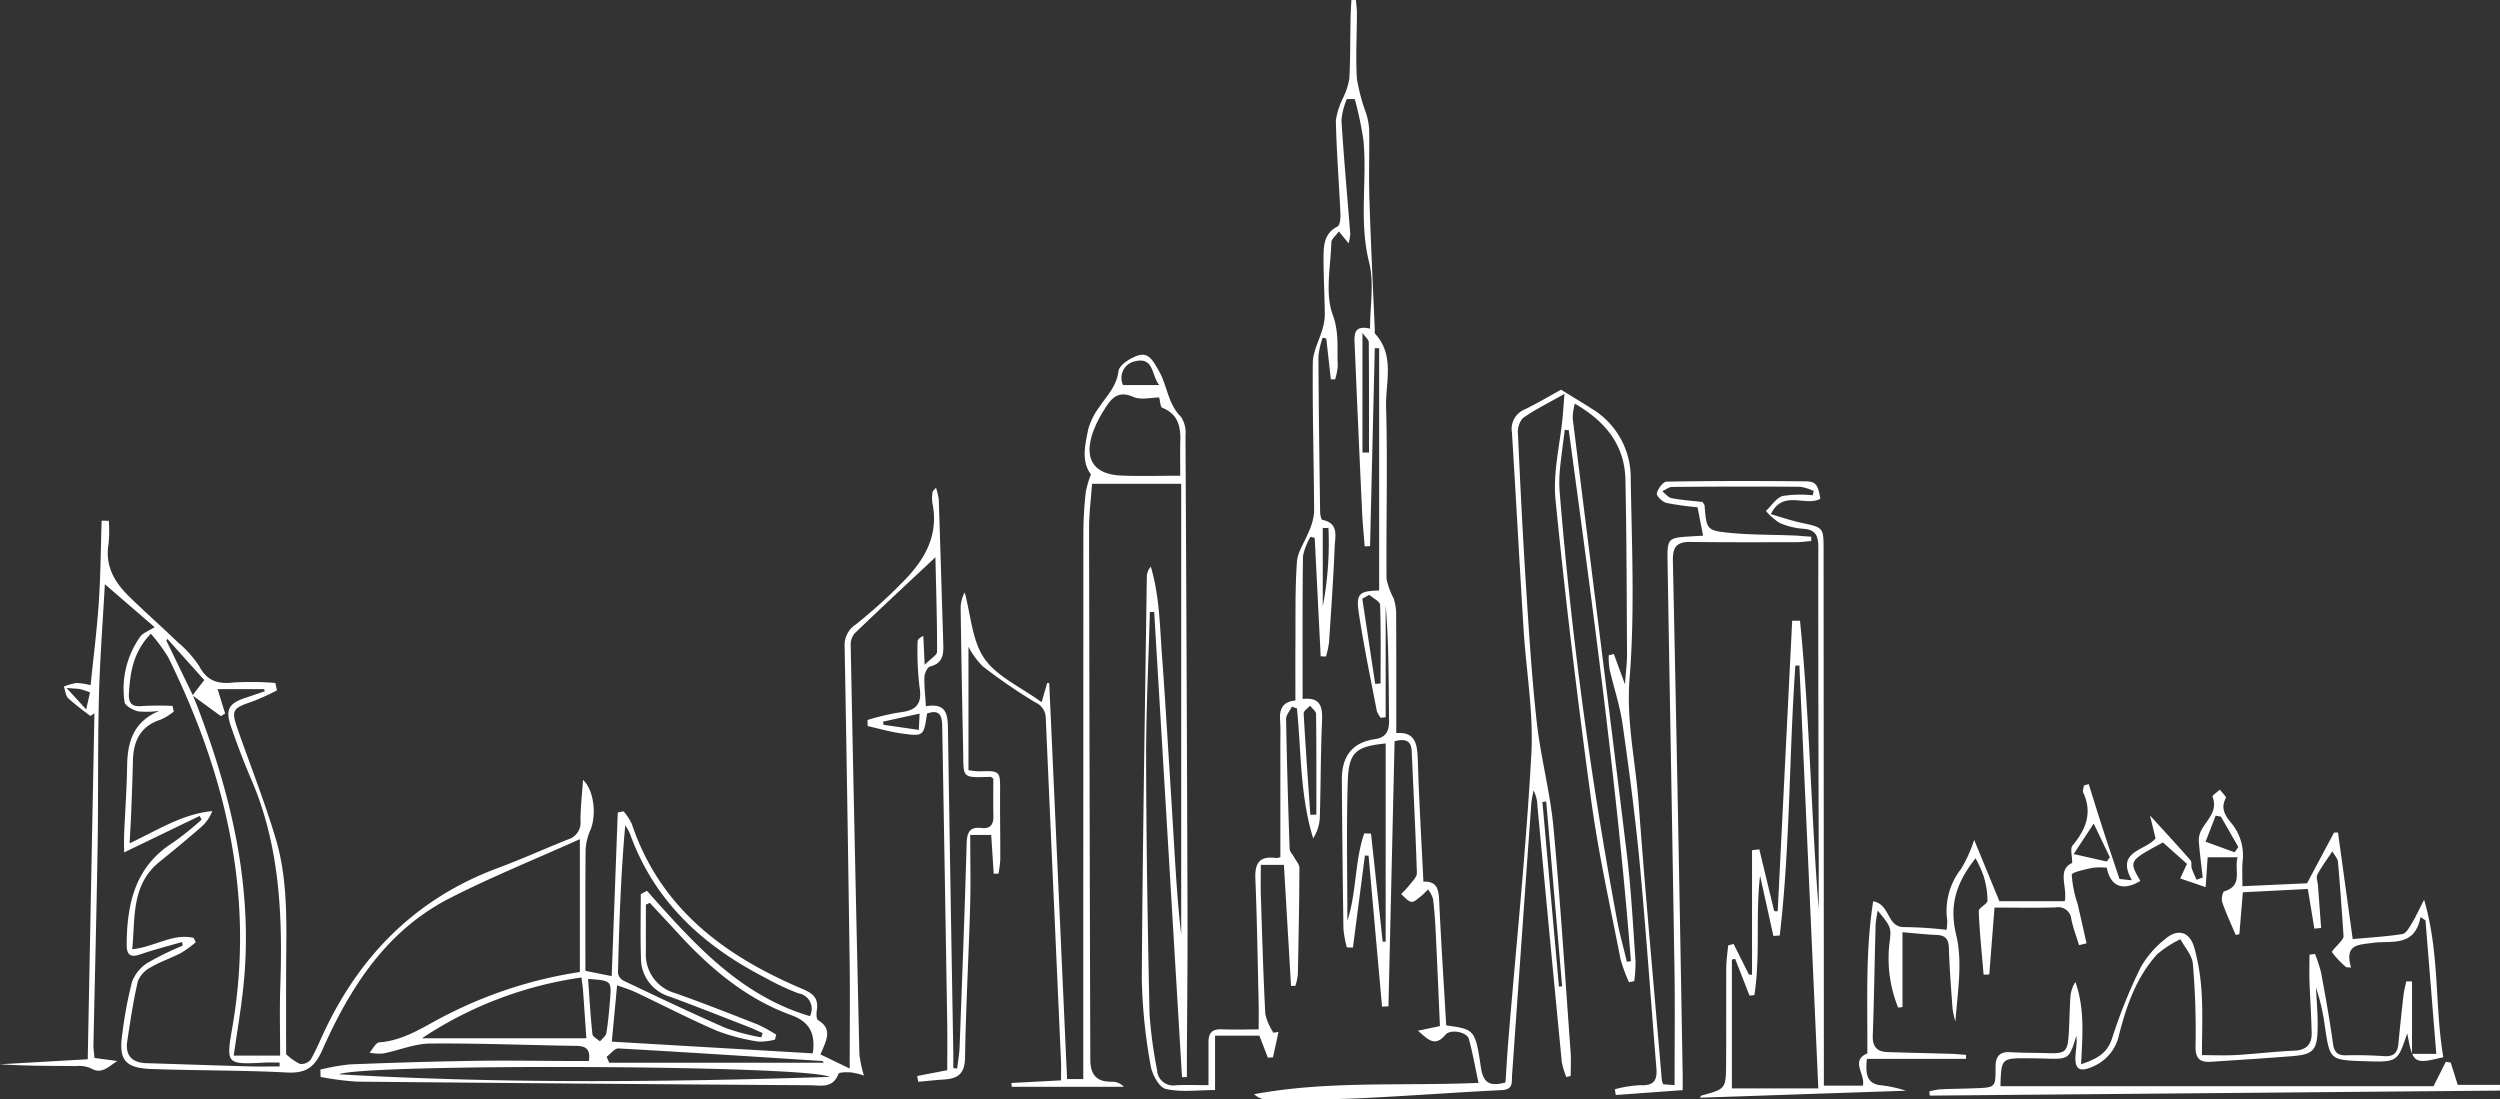 <svg id="Group_221" data-name="Group 221" xmlns="http://www.w3.org/2000/svg" xmlns:xlink="http://www.w3.org/1999/xlink" width="313.771" height="137.99" viewBox="0 0 313.771 137.99">
  <rect x="0" y="0" width="313.771" height="137.99" fill="#333333" stroke="none"/>
  <defs>
    <clipPath id="clip-path">
      <rect id="Rectangle_160" data-name="Rectangle 160" width="313.771" height="137.99" fill="#fff"/>
    </clipPath>
  </defs>
  <g id="Group_220" data-name="Group 220" clip-path="url(#clip-path)">
    <path id="Path_245" data-name="Path 245" d="M22.85,118.23c-1.752.512-3.527.959-5.251,1.554-1.366.469-1.712-.064-1.7-1.317.043-5.126,1.086-9.749,5.847-12.737a37.419,37.419,0,0,0,3.561-2.862l-.249-.46-9.48,4.577c0-.794-.026-1.52,0-2.243.123-2.869.334-5.737.377-8.607.044-3.047.789-5.575,4.062-6.923a10.82,10.82,0,0,1-2.661.069c-.654-.14-1.663-.7-1.726-1.181a11.291,11.291,0,0,1,1.958-8.172c.349-.5,1.075-.735,1.816-1.214l-6.243-5.392c-.244,4.483-.621,9.324-.744,14.17-.158,6.252-.065,12.511-.165,18.766-.133,8.3-.351,16.594-.522,24.89-.01.5.078,1,.13,1.633.836.112,1.636.22,2.864.386-1.253.794-1.978,1.712-3.359.893a3.8,3.8,0,0,0-1.821-.261c-3.169-.023-6.338-.01-9.547-.224l11.015-.629q.42-21.777.839-43.415l-.495.327a34.893,34.893,0,0,1-2.78-2.205c-.345-.33-.383-.983-.561-1.488a7.9,7.9,0,0,1,1.567-.444,8.734,8.734,0,0,1,1.79.273c.355-3.512.8-6.971,1.03-10.443.228-3.392.244-6.8.353-10.2.3,0,.6.009.9.016a17.19,17.19,0,0,1-.026,2.87c-.478,2.769.74,4.843,2.593,6.648,2.011,1.958,4.121,3.817,6.141,5.769a13.327,13.327,0,0,1,2.659,2.991c1.019,1.9,2.408,2.237,4.38,2.007a37.711,37.711,0,0,1,5.158.065q.1.465.2.929a31.1,31.1,0,0,1-3.06,1.393c-2.591.876-2.719,1.076-1.8,3.689,1.588,4.51,3.345,8.971,4.71,13.546,1.627,5.453,1.311,11.123,1.3,16.741q-.008,5.147,0,10.3a7.569,7.569,0,0,0,1.717,1.211A1.512,1.512,0,0,0,38.992,133c.728-1.267,1.272-2.641,1.91-3.962,4.585-9.494,11.587-16.377,21.574-20.09,2.987-1.111,5.9-2.43,8.861-3.61A2.185,2.185,0,0,0,72.855,103c0-1.615.19-3.23.318-5.121,1.428,1.353,1.69,4.475.934,6.281a6.91,6.91,0,0,0-.606,2.51c-.056,5.033-.028,10.067-.028,15.177,1.306.262,2.21.445,3.3.665.259-6.989.51-13.762.762-20.534l.725-.151a7.3,7.3,0,0,1,1.035,1.572c3.563,10.631,11.652,16.59,21.452,20.735,1.318.559,2,1.171,1.773,2.632-.066.421-.073,1.136.158,1.275,1.9,1.143,1,2.576.3,4.3l3.668,1.77c0-4.78.05-9.1-.009-13.418q-.27-19.727-.627-39.448a3.093,3.093,0,0,1,1.372-2.851A63.145,63.145,0,0,0,113.2,73.15c2.778-2.755,4.692-5.891,3.811-10.069a4.737,4.737,0,0,1,.038-1.333c.009-.1.139-.186.424-.542a8.554,8.554,0,0,1,.351,1.485c.2,6.058.378,12.119.567,18.178.04,1.284-.073,2.4-1.654,2.779-.334.081-.694.837-.712,1.294-.046,1.14.1,2.286.182,3.7,2.868-.508,2.745,1.423,2.775,3.314q.314,20.009.663,40.021c.011.694,0,1.389,0,2.082.161.019.323.036.485.052.105-.907.274-1.812.309-2.722.316-8.484.642-16.968.881-25.456.04-1.408.313-2.2,1.9-2.011,1.057.123,1.485-.434,1.461-1.478-.038-1.581-.01-3.163-.01-4.724-.14-.092-.244-.217-.343-.216-3.756.1-3.369.217-3.449-3.6q-.182-8.712-.307-17.425a4.265,4.265,0,0,1,.505-2.13c.768,2.811.915,6.05,2.479,8.31s4.552,3.562,7.178,5.474c.3-1.058.5-1.735.694-2.413.086,0,.173.008.259.012.745,16.534,1.491,33.068,2.24,49.7h2.034q0-34.4.012-68.718a49.079,49.079,0,0,1,.3-4.969,12.613,12.613,0,0,1,.652-2.2c-1.233-1.613-.752-3.692-.336-5.687a8.406,8.406,0,0,1,1.355-2.727c.945-1.437,2.191-2.6,2.43-4.543.1-.794,1.588-1.745,2.6-2.011,1.261-.33,1.825.859,2.451,1.928,1.095,1.866,1.136,4.2,2.807,5.823a3.634,3.634,0,0,1,.557,2.348q.162,30.069.255,60.137c.018,6-.052,12-.08,18,0,.79,0,1.58,0,2.368-.2.006-.407.012-.611.017q-1.745-29.2-3.492-58.395l-.543.02c-.168,6.163-.483,12.324-.47,18.487.022,10.657.2,21.314.429,31.968a55.965,55.965,0,0,0,.945,7.009,2.017,2.017,0,0,0,2.364,1.922c1.319-.067,2.644-.014,4.09-.014,0-1.9,0-3.664,0-5.43,0-1.088.462-1.625,1.624-1.578,1.52.062,3.044.014,4.673.014,0-1.239.02-2.234,0-3.226-.123-5.232-.2-10.465-.415-15.7-.082-1.944.521-2.859,2.546-2.591a1.172,1.172,0,0,0,.592-.116c0-4.8,0-9.444,0-14.09,0-1.021.04-2.047-.036-3.063-.106-1.411.333-2.359,1.926-2.492,0-2.406-.015-4.744,0-7.083.027-3.447-.054-6.9.191-10.335.092-1.285,1-2.5,1.481-3.771a7.264,7.264,0,0,0,.676-2.431c-.028-6.255-.223-12.51-.166-18.763.012-1.428.824-2.843,1.222-4.277a6.615,6.615,0,0,0,.285-1.809c-.027-2.424-.17-4.848-.159-7.273.008-1.471.13-2.93,1.757-3.758.323-.165.386-1.089.36-1.653-.178-3.888-.49-7.772-.573-11.662a9.642,9.642,0,0,1,.972-2.952,9.109,9.109,0,0,0,.726-2.308c.126-2.485.1-4.976.147-7.465.015-.787.067-1.575.1-2.361l.57-.035c.046.558.13,1.116.13,1.675,0,2.745-.171,5.5,0,8.231a23.616,23.616,0,0,0,1.151,4.319,8.679,8.679,0,0,1,.386,2.021c.041,2.937-.061,5.876.033,8.81.171,5.434.441,10.865.67,16.3.009.191-.046.45.056.562,2.49,2.731,1.283,6.081,1.365,9.13.2,7.209,0,14.428.055,21.643a9.794,9.794,0,0,0,.894,2.438,6.258,6.258,0,0,1,.314,1.814c.025,4.97.014,9.941.014,15.083,2.517-.214,2.651,1.538,2.712,3.581.149,4.973.448,9.943.694,15.062,1.865-.078,1.922,1.168,1.989,2.6.238,5.15.575,10.3.873,15.438,3.525.5,3.651.48,4.348,5.241.3,2.028,1.142,2.447,3.09,1.925.123-1.812.228-3.7.384-5.589.984-11.894,2.216-23.773,2.864-35.685.283-5.184-.659-10.43-.98-15.653-.509-8.219-.944-16.441-1.458-24.659a2.645,2.645,0,0,1,1.616-2.893c1.648-.805,3.229-1.745,4.554-2.471,1.538.952,2.782,1.7,4,2.479a10.088,10.088,0,0,1,4.74,8.727c.138,8.354.524,16.748-.142,25.05-.428,5.346.742,10.365,1.128,15.529.867,11.642,1.932,23.271,2.921,34.9a2.745,2.745,0,0,0,.179.494l1.418.1c0-4.91.063-9.682-.012-14.45-.267-17.044-.586-34.086-.867-51.127-.052-3.111-.009-3.113,3.08-3.3.505-.032,1.009-.057,1.38-.079-.225-1.146-.437-2.215-.7-3.57a35.855,35.855,0,0,1-3.91-.543c-.5-.119-1.269-.891-1.2-1.2.133-.576.784-1.464,1.232-1.471,5.808-.1,11.617-.095,17.425-.036,1.327.013,1.563.427,1.872,2.186-1.873,1.029-4.714-1.2-6.214,1.935,1.341.385,2.582.815,3.857,1.091,2.752.595,2.759.562,2.761,3.425q.019,32.468.033,64.936v2.274H233.8c.366-1.41-1.608-3.126.565-4.052.047-6.369-.268-12.735.736-19.092,2.223.422,1.662,3.329,3.973,3.242a49.13,49.13,0,0,1,5.235.346,7.984,7.984,0,0,0,.086-1.2,8.5,8.5,0,0,1,1.728-6.434,17.237,17.237,0,0,0,1.652-3.658c1.091,2.655,2.077,5.056,3.167,7.7h8.2c.363-1.8-1-3.923.934-4.807,0-.913-.275-1.8.047-2.184,1.66-2.009,2.525-4.08,1.344-6.637-.109-.235.05-.595.084-.9l.6-.175c.6,1.918,1.195,3.841,1.814,5.754.631,1.946,1.29,3.884,2.049,6.16l1.564.161c-2.112-3.679,1.675-3.687,2.964-5.252-.2-.818-.4-1.649-.705-2.888,1.944,2.134,3.544,3.859,5.09,5.63.195.222.053.709.162,1.043a15.01,15.01,0,0,0,.605,1.4c.255-.092.51-.186.766-.278-.171-1.541-.385-3.079-.492-4.624a2.719,2.719,0,0,1,.373-1.414c.713-1.281,2.037-2.326,1.351-4.1-.061-.159.593-.594.915-.9.268.364.847.9.755,1.063-.8,1.476.154,2.486.92,3.43a6.365,6.365,0,0,1,1.166,4.682c-.047.888-.008,1.78-.008,2.954l8.113-.371c1.159-2.175,2.274-4.269,3.389-6.363l.494-.008c.607,4.392,1.213,8.784,1.848,13.374,1.966-.181,4.117-.3,6.238-.63.452-.069.862-.819,1.172-1.33.488-.8.875-1.662,1.551-2.982,1.987,6.8,1.309,13.4,2.414,19.769-3.707.893-3.813.819-4.534-3-1.213,3.63-1.213,3.63-5.362,3.5-4.356-.141-4.344-.142-4.974-4.39a25.674,25.674,0,0,0-1.112-4.848c.076,1.732.251,3.468.206,5.2-.067,2.7-.579,3.2-3.243,3.41-3.372.266-6.75.474-10.125.7-1.412.093-1.987-.386-1.956-1.989a97.984,97.984,0,0,0-.337-10.313c-.093-1.064-1.017-2.056-1.56-3.082a13.49,13.49,0,0,0-2.928,1.9c-2.6,2.861-3.844,6.455-4.778,10.112a5.563,5.563,0,0,1-3.386,4.015c-1.537.679-2.175.306-2.079-1.356.033-.571.109-1.14.146-1.711A8.207,8.207,0,0,0,260.6,130c-.907,2.952-.907,2.951-4.012,2.855-.638-.019-1.276-.024-1.915-.03-3.5-.03-3.5-.029-3.6,3.5h54.354l1.543-3.062.612.095c.272.855.543,1.711.887,2.8h5.3c0,.24-.005.479-.007.721l-71.558.629q-.031-.259-.062-.521a8.236,8.236,0,0,1,1.287-.262c1.34-.067,2.68-.077,4.02-.123,3.131-.109,2.992-.043,3.013-2.779.01-1.268.555-1.857,1.883-1.767,1.462.1,2.935.067,4.4.116,2.584.087,2.775-.078,2.918-2.731.074-1.4.092-2.808.184-4.208a4.008,4.008,0,0,1,.633-1.987c1.174,3.3.9,6.7.713,10.327,1.837-.648,3.247-1.242,3.894-3.264a65.74,65.74,0,0,1,3.56-8.846,12.18,12.18,0,0,1,3.087-3.594c1.584-1.368,3.077-.963,3.668,1.062a26.833,26.833,0,0,1,.925,5.83c.152,2.473.037,4.965.037,7.667,1.455,0,2.89.067,4.315-.015,2.422-.14,4.834-.443,7.256-.542,1.549-.064,2.229-.813,2.2-2.249-.048-2.167-.2-4.332-.276-6.5-.036-1.1,0-2.2,0-3.3.229-.031.459-.061.69-.093a17.681,17.681,0,0,1,.768,2.342c.544,2.949,1.078,5.9,1.486,8.873.156,1.123.564,1.536,1.687,1.506,1.594-.044,3.194.008,4.786.108,1.145.072,1.634-.437,1.738-1.511q.293-3.049.639-6.091c.069-.6.232-1.19.353-1.784l.723.007v9.089h3.046c-.459-5.672-.908-11.212-1.355-16.75l-.62-.418c-.752,3.875-3.727,2.9-6.041,3.243-1.71.252-3.548.116-2.678,3.1l-.613-.053a11.015,11.015,0,0,1-1.771-1.866c-.1-.171.732-.9,1.115-1.4.145-.185.339-.424.324-.626-.208-3.113-.427-6.224-.7-9.332-.036-.4-.4-.779-.705-1.319-.683,1.036-1.365,1.936-1.882,2.921-.181.348.041.907.076,1.369q.2,2.665.395,5.33l-.846.086c-.261-1.581-.521-3.162-.822-4.98l-8.154.415c-.15,1.807-.294,3.531-.437,5.256l-.462.1c-.573-1.362-1.2-2.7-1.688-4.1-.138-.4.04-1.31.259-1.376,2.416-.739,1.206-2.665,1.671-4.277h-3.76c-.079,1.163-.157,2.319-.254,3.753l-3.19-1.087c.309-.673.534-1.164.842-1.835-.984-.879-2.012-1.8-3.01-2.686-4.3,2.316-4.3,2.316-2.83,4.822-2.174,1.316-3.744.749-4.222-1.655a8.584,8.584,0,0,0-1.845.026c-.915.2-2.541.541-2.552.868a14.739,14.739,0,0,0,.743,3.668c.379,1.641.745,3.286,1.116,4.929l-.936.235c-.33-1.074-.738-2.132-.969-3.226a1.648,1.648,0,0,0-1.959-1.518c-2.482.079-4.968.025-7.687.025-.229,2.911-.441,5.653-.656,8.394l-.712.022c-.224-2.655-.507-5.307-.612-7.967-.017-.43,1.085-.881,1.1-1.34a10.755,10.755,0,0,0-.5-3.1,15.5,15.5,0,0,0-1-2.2c-2.3,2.931-3.379,5.723-2.429,9.63.828,3.4.172,7.158-.1,10.861a10.8,10.8,0,0,1-.355-1.6c-.187-2.544-.388-5.093-.465-7.643-.034-1.143-.464-1.586-1.576-1.628-1.441-.054-2.877-.225-4.246-.339v9.4c-.182.019-.365.04-.547.059a16.5,16.5,0,0,1-1.112-7.847c.265-2.164.341-2.156-1.447-4.319a14.794,14.794,0,0,0-.265,1.728c-.126,4.658-.193,9.317-.358,13.973-.05,1.416.576,2.011,1.876,2.053,2.613.086,5.228.136,7.84.213.665.02,1.33.088,1.993.134,0,.168-.007.337-.011.5H234.31c-.133,1.606-.183,2.921,1.465,3.281a16.682,16.682,0,0,1,3.438.718l-25.842.877c.009-.012.082-.247.21-.282,3.008-.815,3.037-.811,3.06-4,.029-4.021-.005-8.045.021-12.067.007-.921.154-1.842.237-2.762l.683-.188q.958,1.918,1.917,3.834c.131.016.263.031.395.048V106.709l.915-.112q.934,3.881,1.87,7.761c.145.005.291.009.438.013q.909-18.23,1.816-36.46c.327,0,.655,0,.983,0,1.216,12.036,1.378,24.149,2.35,36.224,0-2.056,0-4.111,0-6.169-.026-13.09-.078-26.178-.048-39.268,0-1.495-.348-2.233-1.933-2.337a8.762,8.762,0,0,1-2.954-.745,7.576,7.576,0,0,1-1.693-1.485c.7-.655,1.3-1.655,2.119-1.883a14.463,14.463,0,0,1,3.749-.083c.046-.178.09-.357.136-.534a5.947,5.947,0,0,0-1.685-.537q-8.042-.055-16.086.019c-.416,0-.829.358-1.243.548.393.3.751.784,1.184.864,1.306.247,2.64.336,3.877.476.136.241.241.348.251.461.245,3.053.235,3.144,3.428,3.441,2.535.235,5.1.2,7.643.3.773.031,1.543.108,2.316.162,0,.179,0,.358.006.538-.638.05-1.278.144-1.917.144-4.4.008-8.808.029-13.211-.031-1.691-.022-2.28.559-2.243,2.346q.683,32.262,1.228,64.527c.01.624,0,1.248,0,1.93l-8.394.613q-.062-.36-.122-.719a14.775,14.775,0,0,1,3.219-.514c1.67.093,2.123-.613,2-2.116-.705-8.585-1.294-17.183-2.1-25.759-.552-5.844-1.326-11.671-2.155-17.483-.331-2.311-1.1-4.557-1.624-6.844a10.266,10.266,0,0,1-.108-1.749c.214-.057.428-.112.643-.168.4,1.093.8,2.186,1.4,3.816.115-1.642.263-2.746.257-3.849-.041-7.272-.055-14.545-.2-21.814-.086-4.277-2.389-7.281-6.352-9.569a7.436,7.436,0,0,0-.266,1.844c2.258,18.241,4.583,36.475,6.8,54.723.54,4.431.763,8.9,1.085,13.358a18.456,18.456,0,0,1-.157,2.549l-.663.141a19.581,19.581,0,0,1-1.082-2.979c-1.274-6.578-2.747-13.131-3.649-19.76-1.71-12.582-3.237-25.194-4.493-37.829-.34-3.409.571-6.943.9-10.421.073-.76.118-1.523.22-2.85-2.117,1.2-3.771,2-5.245,3.058a2.726,2.726,0,0,0-.585,2.035c.285,6.25.589,12.5.991,18.742.373,5.8.726,11.6,1.367,17.373.489,4.4,1.676,8.725,2.088,13.128.882,9.4,1.472,18.836,2.16,28.258.072,1,.009,2.005.009,3.008l-.548.135a9.837,9.837,0,0,1-.567-1.885q-1.562-16.105-3.065-32.216a4.17,4.17,0,0,0-.493-1.875c-.095.588-.234,1.171-.278,1.759q-1.211,17-2.406,34c-.06.859.178,1.782-1.261,1.854-6.087.3-12.166.769-18.252,1.043-3.761.17-7.532.117-11.3.13a2.3,2.3,0,0,1-1.557-.656c9.227-1.715,18.57-1.007,28.16-1.42-.417-1.95-.732-3.75-1.209-5.508-.237-.872-2.309-1.3-2.956-.517-1.381,1.665-2.319.4-3.444-.521l2.766-.582c-.174-3.9-.337-7.829-.53-11.761-.068-1.4-.163-2.807-.336-4.2a3.881,3.881,0,0,0-.628-1.194,9.373,9.373,0,0,1-.846.82c-.394.3-.876.8-1.242.742-.472-.077-.865-.624-1.291-.971a14.43,14.43,0,0,0,1.033-1.115c.364-.485.96-1.028.946-1.531-.159-5.1-.423-10.2-.651-15.305-.06-1.344-.821-1.578-2.147-1.239q-.384,16.6-.77,33.275c-.268.011-.537.024-.806.036q-.845-9.472-1.689-18.943l-.458-.026q-.753,5.78-1.506,11.558c-.254-.009-.507-.015-.763-.022a13.627,13.627,0,0,1-.426-2.314q-.141-9.37-.2-18.742c-.019-2.779,1.192-4.645,4.091-5.069,1.4-.2,1.853-.949,1.835-2.328-.059-4.837-.024-9.677-.427-14.534v14.1l-.611.072a2.979,2.979,0,0,1-.5-.853c-.779-4.071-1.628-8.131-2.25-12.228-.386-2.524.012-2.821,2.544-2.9V43.709l-.548-.012q-.3,12.427-.595,24.858c-.225,0-.451.009-.675.016-.111-1.47-.258-2.936-.327-4.409q-.493-10.52-.935-21.042c-.044-1.067-.137-2.366,1.934-1.872,0-2.871.538-5.744-.112-8.314-1.3-5.132-.227-10.26-.718-15.352a44.69,44.69,0,0,0-1.081-5.142l-1-.012a9.048,9.048,0,0,0-.678,2.665c.3,4.761.735,9.514,1.109,14.271a6.1,6.1,0,0,1-.21,1.178c-.478-.586-.763-.937-1.223-1.5-.375.53-.932.953-.943,1.389-.082,3.052-.813,6.386.175,9.073.835,2.274.516,4.253.633,6.365a7.113,7.113,0,0,1-.341,1.748c-.175-.005-.353-.009-.529-.012l-.572-5.125-.457-.1a10.423,10.423,0,0,0-.528,2.339c.03,6.51.121,13.02.212,19.53.005.349.128.97.289,1,2.1.419,1.593,2.08,1.54,3.367-.165,4.015-.446,8.03-.715,12.042a11.649,11.649,0,0,1-.382,1.744l-.662-.03q-.374-7.432-.75-14.862l-.517-.146a7.614,7.614,0,0,0-.954,2.43c-.083,5.922-.046,11.847-.046,17.934,2.282-.258,2.512,1.012,2.435,2.789-.172,4.018-.156,8.04-.276,12.06a5.262,5.262,0,0,1-.836,2.639c-1.648-5.342-1.493-10.868-2.033-16.3l-.636-.223c-.254.521-.737,1.047-.728,1.565.095,5.424.257,10.848.442,16.27.012.357.37.7.559,1.051.239.449.674.905.671,1.358-.02,4.467-.105,8.936-.2,13.4a7.2,7.2,0,0,1-.31,1.4l-.544-.005c-.295-5.028-.591-10.058-.891-15.186h-2.9c0,1.315-.035,2.566.005,3.814.159,4.976.3,9.953.559,14.925a7.43,7.43,0,0,0,1.017,2.331l.64-.1q-.346,1.594-.693,3.189l-.644.039-1.067-2.763H152.5v6.83c-2.182,0-4.264.3-6.179-.138-.833-.19-1.726-1.822-1.9-2.908a68.07,68.07,0,0,1-1.116-10.84c.1-16.848.395-33.695.631-50.543a1.965,1.965,0,0,1,.5-1.261c1.1,3.681,1.129,7.485,1.411,11.25.292,3.883.524,7.771.771,11.657s.486,7.773.721,11.66c.233,3.87.455,7.739.911,11.591V60.717H137.061c-.134,1.918-.376,3.744-.373,5.573q.055,33.323.154,66.649c0,1.909.75,2.862,2.7,2.825a2.032,2.032,0,0,1,1.521.641h-14.08c-.011-.161-.024-.323-.035-.484l6.218-.325c0-.893.029-1.638,0-2.38q-.962-21.525-1.914-43.049a2.159,2.159,0,0,0-1.314-2.01,69.238,69.238,0,0,1-6.614-4.544,10.209,10.209,0,0,1-1.773-2.435V96.661a10.4,10.4,0,0,0,1.33.149c2.645-.089,2.661-.051,2.64,2.537-.022,2.842.033,5.685.023,8.527a14.005,14.005,0,0,1-.227,1.775q-.3.006-.6.008c-.1-1.569-.2-3.139-.314-4.867h-2.631c0,3.08.072,6.065-.015,9.045-.185,6.317-.534,12.63-.639,18.947-.033,1.941-.869,2.588-2.571,2.7-1.1.071-2.205.191-3.308.289-.04-.242-.08-.483-.12-.725l3.768-.726c0-1.872.027-3.764,0-5.655q-.3-18.669-.628-37.338c-.021-1.273-.142-2.4-1.908-1.768-.416,2.851-.422,2.893-3.284,2.482-1.4-.2-2.776-.6-4.164-.908-.009-.255-.018-.513-.027-.769a31.3,31.3,0,0,1,4.061-.96c2.06-.22,2.835-1.053,2.468-3.209a38.291,38.291,0,0,1-.24-5.663c-.005-.248.243-.5.716-.713.049,1.008.1,2.015.175,3.621.766-.786,1.556-1.219,1.556-1.655.005-4.047-.126-8.1-.21-11.845-3.423,3.21-6.809,6.352-10.138,9.555a2.243,2.243,0,0,0-.495,1.522q.506,25.655,1.092,51.309a15.059,15.059,0,0,0,.57,2.662,9.1,9.1,0,0,0-1.617-.393c-.545-.033-1.5-.043-1.589.2-.7,1.859-2.258,1.421-3.575,1.413q-28.435-.184-56.868-.455a37.178,37.178,0,0,1-4.547-.588q-.012-.461-.024-.923a26.935,26.935,0,0,1,3.7-.652c5.229-.206,10.462-.365,15.695-.446,4.085-.064,8.172.011,12.258.022.691,0,1.382,0,2.046,0,.216-1.428-.32-1.883-1.559-1.9-6.128-.087-12.255-.348-18.381-.291-1.961.019-3.91.86-5.879,1.247a6.653,6.653,0,0,1-1.714-.1c.409-.455.793-1.275,1.232-1.3,3.271-.235,5.828-2.154,8.6-3.515a54.667,54.667,0,0,1,16.57-5.314V105.321c-5.712,2.572-11.157,4.76-16.357,7.423C48.5,116.8,43.953,123.909,40.48,131.727c-.984,2.216-2.062,3.007-4.464,2.881-5.671-.3-11.36-.23-17.037-.441-3.351-.125-4.127-1.187-3.613-4.532a51.073,51.073,0,0,1,1.2-6.387,4.794,4.794,0,0,1,1.949-2.4,37.453,37.453,0,0,1,4.422-2.164c-.029-.154-.06-.307-.089-.459m1.317-30.952,1.47-1.921-4.624-5.163-.136.2q1.663,3.431,3.324,6.865c.237.592.485,1.179.71,1.776,4.37,11.535,7.041,23.338,5.528,35.778-.3,2.516-.72,5.02-1.105,7.681h5.829c0-2.978-.081-5.779.016-8.574.309-8.928-.033-17.749-3.654-26.13-.935-2.165-1.763-4.38-2.535-6.61-.73-2.109-.267-2.911,1.821-3.593.813-.266,1.618-.552,2.427-.83-.029-.086-.057-.172-.087-.259H27.311c.368,1.194.658,2.129.948,3.066-.179.105-.358.213-.536.32-1.19-.863-2.379-1.728-3.555-2.6m.137,30.436c.089.181.178.364.266.545a14.379,14.379,0,0,1-1.828,1.334c-1.242.647-2.594,1.095-3.8,1.8a3.421,3.421,0,0,0-1.631,1.731c-.582,2.477-.95,5.005-1.338,7.525-.285,1.85.605,2.737,2.449,2.79,4.274.123,8.545.282,12.818.4,1.285.038,2.572.006,3.858.006,0-.162-.007-.323-.011-.486-.59,0-1.182-.028-1.771,0-4.969.26-4.958.235-4.134-4.56,2.813-16.393-.86-31.675-8.076-46.318a21.031,21.031,0,0,0-2.178-2.946c-2.212,2.3-2.586,4.845-2.745,7.477-.074,1.217.345,1.74,1.659,1.6A37.48,37.48,0,0,1,21.66,88.6c.05.237.1.475.148.712a7.642,7.642,0,0,1-1.622,1c-2.523.8-3.436,2.642-3.5,5.11-.051,2.1-.127,4.208-.209,6.312-.05,1.292-.13,2.583-.21,4.11,3.555-1.672,6.626-3.691,10.378-4.044a5.123,5.123,0,0,1-1.425,2.027q-2.533,2.192-5.144,4.293c-3.646,2.918-3.081,7.036-3.48,11.02,2.8-.286,5.074-2.033,7.7-1.427m203.918,18.894c-.805-17.983-1.59-35.533-2.376-53.082l-.505.014c-.793,11.279-.649,22.631-1.957,33.873l-.8.058q-.838-3.784-1.675-7.567c-.578,5.037.055,10.056-.711,14.994l-.611.061-1.805-4.62-.407.095v16.174ZM81.565,113.314c-.166.075-.332.153-.5.229,0,1.966-.008,3.931,0,5.9a5.034,5.034,0,0,0,3.663,5.2c3.486,1.233,6.93,2.587,10.373,3.94a19.962,19.962,0,0,1,2.329,1.283c-.054.2-.109.407-.163.613a7.155,7.155,0,0,1-2.127.245,25.029,25.029,0,0,1-5.156-1.347c-3.451-1.489-6.795-3.225-10.195-4.836-.7-.334-1.461-.554-2.338-.881-.235,2.508-.441,4.712-.662,7.074,8.5.5,16.868.985,25.225,1.473.334-2.446-.341-3.941-2.712-4.8-5.651-2.05-10.129-5.833-14.145-10.207-1.192-1.3-2.4-2.588-3.6-3.882M196.886,53.991q-.247-.02-.494-.043c-.212,1.7-.463,3.4-.62,5.106a16.383,16.383,0,0,0-.007,2.867,527.034,527.034,0,0,0,7.21,53.658c.325,1.73.81,3.43,1.219,5.143l.5-.1c-1.762-22.307-4.806-44.465-7.8-66.628M80.427,112.219l.773-.415c5.83,6.563,11.655,13.136,20.454,15.731a1.968,1.968,0,0,0-1.442-2.86,31.715,31.715,0,0,1-4.153-1.951c-7.815-4.01-13.953-9.6-17-18.1a6.8,6.8,0,0,0-.586-1.04c-.558,6.226-.762,12.385-.912,18.544a1.349,1.349,0,0,0,.7.96c4.261,2.021,8.518,4.059,12.838,5.946a28.431,28.431,0,0,0,4.45,1.164l.168-.54c-.614-.268-1.218-.556-1.841-.8-3.27-1.268-6.531-2.565-9.824-3.772a5.023,5.023,0,0,1-3.607-4.885c-.088-2.659-.02-5.324-.02-7.986m-7.449,10.469a48.375,48.375,0,0,0-20.015,7.624H73.592c-.14-2.027-.275-4.053-.422-6.077-.031-.431-.106-.86-.193-1.547m75.155-62.977c0-1.692-.033-3.021.008-4.348.055-1.844-.3-3.405-2.266-4.178-.245-.1-.25-.8-.386-1.295-.991,0-2.283.347-3.239-.072-1.987-.873-2.819.261-3.647,1.59a14.493,14.493,0,0,0-1.381,2.71c-1.244,3.455,0,5.431,3.546,5.574,2.4.1,4.8.019,7.366.019m-44.017,75.455c-3-1.527-58.7-1.672-61.555-.327,20.511,1.181,41.03.982,61.555.327m64.991-19.588c1.178-3.627.9-7.456,2.12-10.981l.848.033,1.464,13.564.374-.005V93.309c-3.7.378-4.64,1.067-4.755,4.709-.185,5.847-.05,11.705-.05,17.559m-65.7,17.806c-.128-.137-.165-.215-.207-.216-8.527-.547-17.053-1.106-25.584-1.579-.473-.026-.987.684-1.481,1.052q.164.371.33.743Zm-29.6-10.52c.175,2.4.3,4.672.547,6.93.036.334.619.609.949.911.278-.348.738-.666.8-1.05.228-1.376.347-2.773.46-4.166.2-2.408.182-2.409-2.758-2.624m98.04-48.21c-.289.165-.578.327-.866.492q.808,5.342,1.617,10.683c.227-.014.452-.028.677-.043,0-3.289.054-6.581-.062-9.865-.016-.438-.89-.845-1.365-1.267m-7.389,27.614c.251-.009.5-.019.755-.029,0-4.2.019-8.411-.036-12.614,0-.356-.491-.7-.752-1.057-.281.322-.822.659-.806.964.236,4.247.547,8.491.839,12.737M171,56.8c.273,0,.546,0,.821,0,0-4.613.015-9.228-.03-13.841,0-.328-.423-.652-.79-1.18Zm23.063,43.787-.476.067q1.037,11.585,2.074,23.169l.4-.036q-1-11.6-2-23.2m84.685,1.907c-.221-.042-.441-.081-.662-.121l-1.268,3.266,3.654,1.33c.153-.223.307-.444.46-.666q-1.091-1.906-2.185-3.809M145.5,48.328c-1.009-1.211-.639-3.564-3.052-2.984a2.131,2.131,0,0,0-1.5,2.984Zm118.918,59.8c.129-.175.259-.35.389-.526-.64-1.33-1.277-2.664-2.029-4.233l-2.515,3.821,4.155.938m-98.4-32.009a42.6,42.6,0,0,0,.715-9.858l-.715.01Zm-50.7,15.491c.036-.722.061-1.237.1-2.048l-4.58,1.009c.014.132.028.263.04.394l4.438.645M8.352,86.347l2.467,2.694c.214-.953.339-1.511.479-2.137a10.4,10.4,0,0,0-1.186-.4c-.358-.076-.732-.074-1.759-.159" transform="translate(0 0)" fill="#fff"/>
  </g>
</svg>
